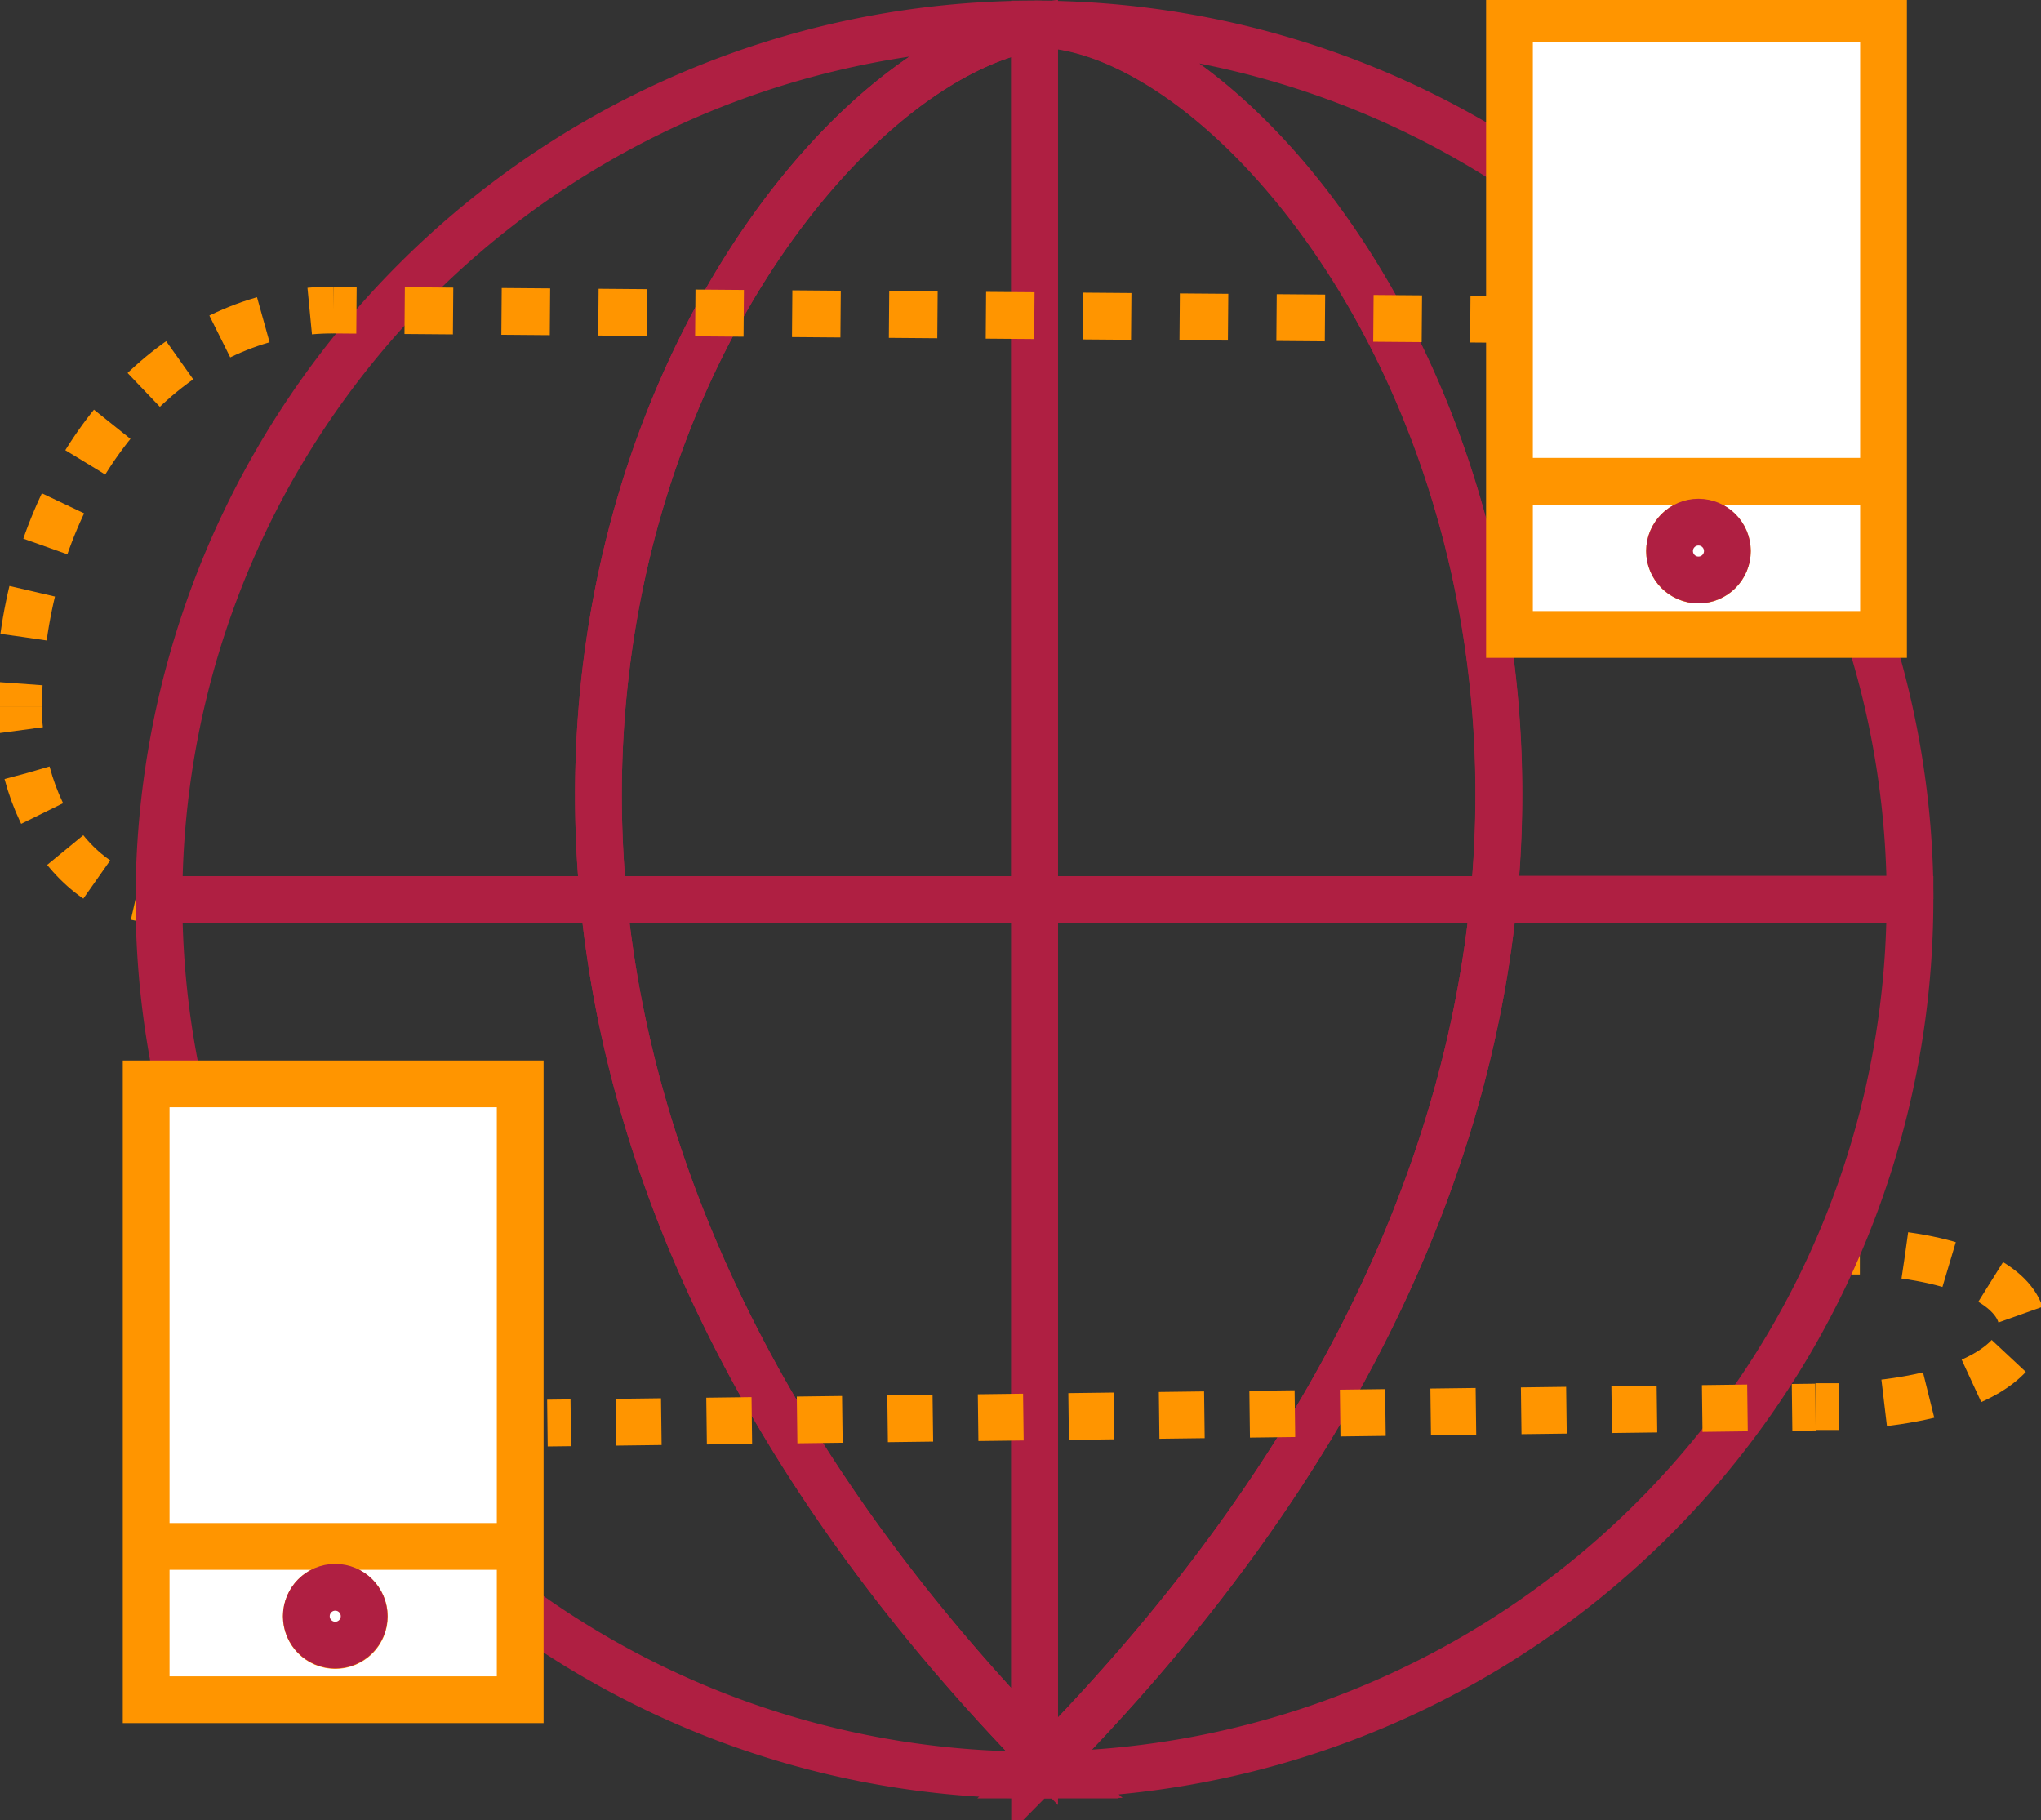 <svg xmlns="http://www.w3.org/2000/svg" viewBox="0 0 218.26 194.62"><rect x="0" y="0" width="218.26" height="194.62" fill="#333333" stroke="none"/><g data-name="Layer 2"><g data-name="Layer 1"><g data-name="16" stroke-miterlimit="10" stroke-width="5"><path d="M196.39 133.77h2.5" fill="none" stroke="#ff9500"/><path d="M203.71 134.23c18.19 2.52 16.58 14.44-4.65 16" fill="none" stroke="#ff9500" stroke-dasharray="4.83 4.83"/><path d="M196.64 150.4h-2.5M2 75.6c0 .84 0 1.67.11 2.49" fill="none" stroke="#ff9500"/><path d="M2.9 82.65c1.58 5.92 5.1 10.56 9.46 12.52" fill="none" stroke="#ff9500" stroke-dasharray="4.63 4.63"/><path d="M14.55 95.9a11.29 11.29 0 002.48.28" fill="none" stroke="#ff9500"/><path d="M112.63 2.69a17.35 17.35 0 00-2 .23v93.26h49.09c5.1-52.05-26.18-91.1-47.09-93.49zM110.64 186.81c.48.5 1 1 1.46 1.5 31.46-32 44.87-64 47.63-92.13h-49.09z" fill="none" stroke="#af1f42"/><path d="M110.64 2.92C89.76 6.41 59.57 45 64.54 96.18h46.1zM113.64 2.65h-1c20.91 2.39 52.19 41.44 47.1 93.49h44.52a93.61 93.61 0 00-93.62-93.57 16.86 16.86 0 012 .12c.36-.02.67-.04 1-.04zM64.54 96.18c2.7 27.71 15.71 59.11 46.1 90.63V96.18zM204.25 96.18h-44.52c-2.76 28.16-16.17 60.11-47.63 92.13.46.48.93 1 1.41 1.43a93.6 93.6 0 0090.74-93.56zM110.64 189.79h2.87c-.48-.47-1-1-1.41-1.43z" fill="none" stroke="#af1f42"/><path d="M110.64 186.81v3l1.46-1.48-1.46-1.52zM64.54 96.18H17a93.61 93.61 0 0093.61 93.61v-3c-30.36-31.5-43.37-62.9-46.07-90.61zM110.64 2.92v-.35A93.61 93.61 0 0017 96.18h47.54C59.57 45 89.76 6.41 110.64 2.92z" fill="none" stroke="#af1f42"/><path d="M112.63 2.69a16.86 16.86 0 00-2-.12v.35a17.35 17.35 0 012-.23z" fill="none" stroke="#af1f42"/><path d="M161.42 67.84h40V51.46h-40zm20.21-12a3.09 3.09 0 11-3.09 3.09 3.09 3.09 0 013.09-3.1zM161.42 2v49.46h40V2zm31.26 6.65h0zm-23.94 34.59h0zm0-12.14h0zm0-11.23h0zm0-11.22h0zm23.94 11.22h0zm-7.32 23.37h0zm0-12.14h0z" fill="#fff" stroke="#ff9500"/><circle cx="181.63" cy="58.92" r="3.09" fill="#fff" stroke="#af1f42"/><path d="M15.63 181.74h40v-16.39h-40zm20.22-12a3.1 3.1 0 11-3.09 3.09 3.09 3.09 0 013.09-3.11zM15.63 115.89v49.46h40v-49.46zm31.26 6.65h0zM23 157.13h0zM23 145h0zm0-11.22h0zm0-11.23h0zm23.94 11.23h0zm-7.31 23.36h0zm0-12.14h0z" fill="#fff" stroke="#ff9500"/><circle cx="35.85" cy="172.81" r="3.09" fill="#fff" stroke="#af1f42"/><path fill="none" stroke="#ff9500" d="M159.73 34.14l-2.5-.02"/><path fill="none" stroke="#ff9500" stroke-dasharray="5.18 5.18" d="M152.05 34.08l-111.34-.89"/><path fill="none" stroke="#ff9500" d="M38.12 33.17l-2.5-.02M2 75.6c0-.84 0-1.68.06-2.51"/><path d="M2.52 68.12C5 50.26 16.37 36.27 30.65 33.6" fill="none" stroke="#ff9500" stroke-dasharray="4.99 4.99"/><path d="M33.12 33.26c.83-.08 1.66-.11 2.5-.11M58.54 152.16l2.5-.03" fill="none" stroke="#ff9500"/><path fill="none" stroke="#ff9500" stroke-dasharray="4.84 4.84" d="M65.88 152.07l123.34-1.56"/><path fill="none" stroke="#ff9500" d="M191.64 150.48l2.5-.03"/></g></g></g></svg>
